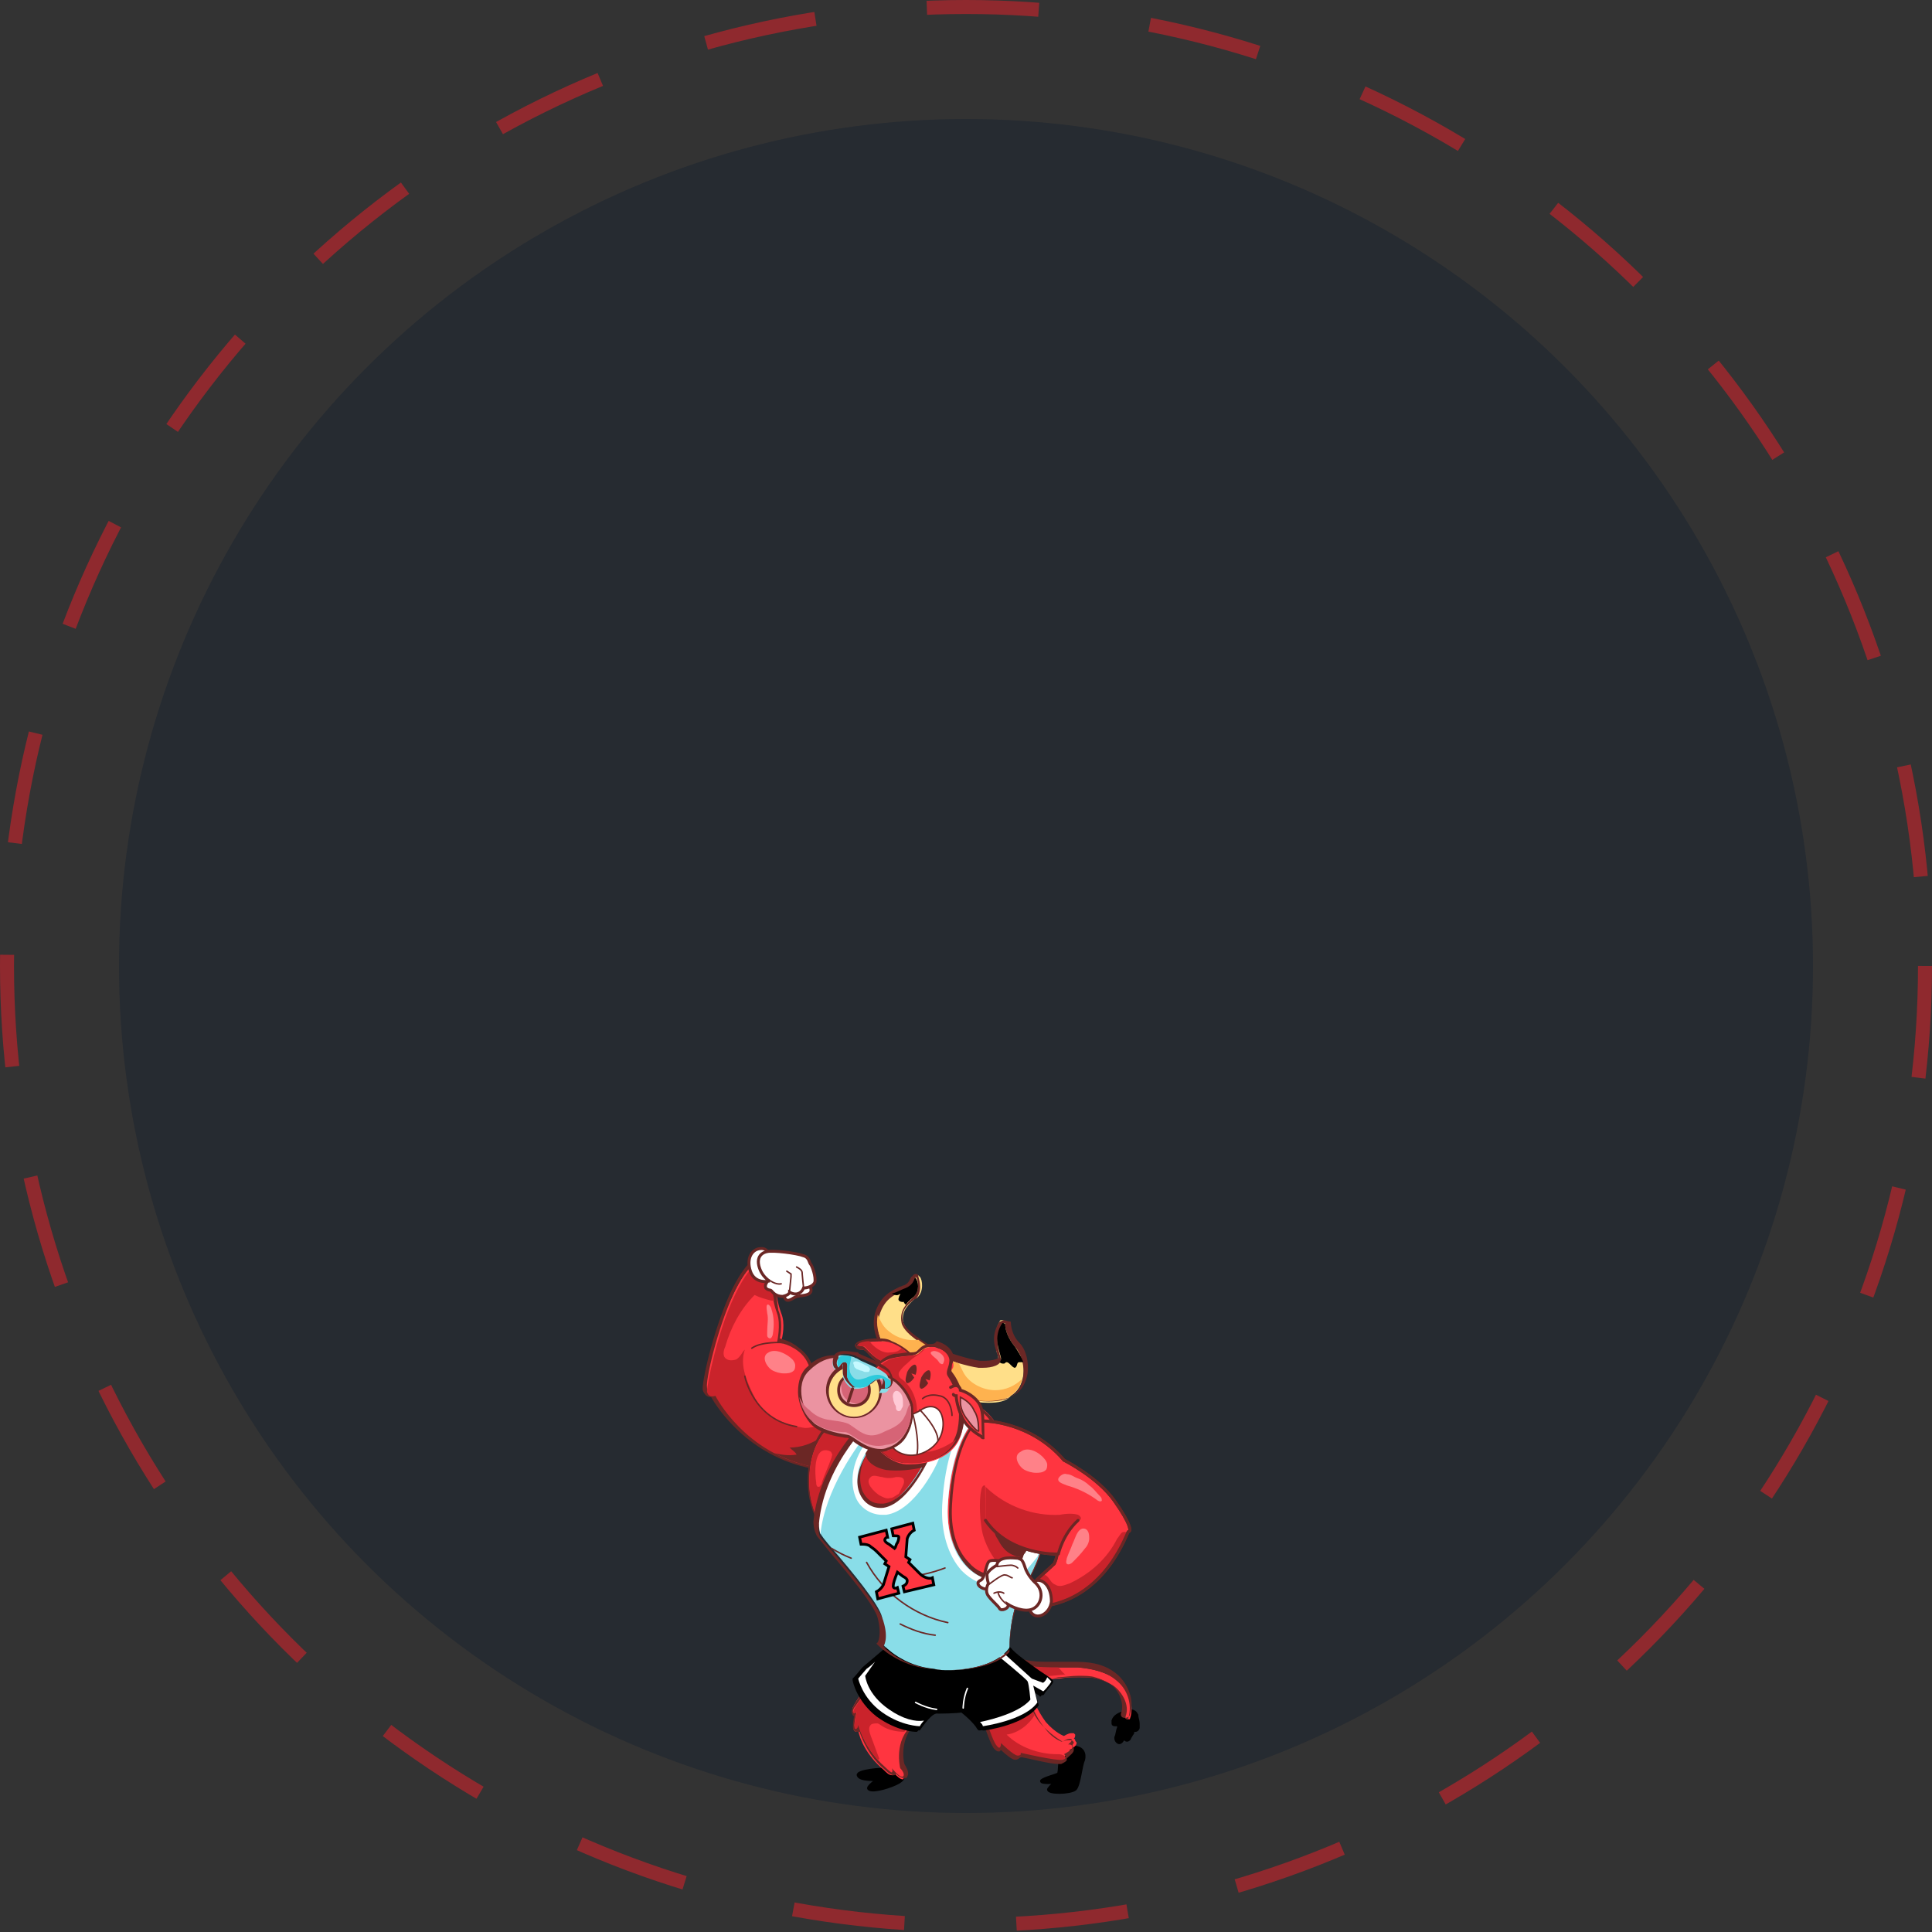 <?xml version="1.0" encoding="utf-8"?>
<!-- Generator: Adobe Illustrator 26.0.1, SVG Export Plug-In . SVG Version: 6.00 Build 0)  -->
<svg version="1.1" id="Layer_1" xmlns="http://www.w3.org/2000/svg" xmlns:xlink="http://www.w3.org/1999/xlink" x="0px" y="0px"
	 viewBox="0 0 138 138" style="enable-background:new 0 0 138 138;" xml:space="preserve">
<rect x="0" y="0" width="138" height="138" fill="#333333" stroke="none"/>
<style type="text/css">
	.st0{opacity:0.61;fill:none;stroke:#CA232B;stroke-dasharray:8,8;enable-background:new    ;}
	.st1{opacity:0.61;fill:#1E2630;enable-background:new    ;}
	.st2{fill:#FFFFFF;stroke:#6B2725;stroke-width:0.211;stroke-linecap:round;stroke-miterlimit:10;}
	.st3{fill:#FF3540;}
	.st4{fill:#6B2725;}
	.st5{fill:#CA232B;}
	.st6{fill:none;stroke:#6B2725;stroke-width:0.105;stroke-linecap:round;stroke-miterlimit:10;}
	.st7{fill:#FF8188;}
	.st8{stroke:#000000;stroke-width:0.211;stroke-linecap:round;stroke-miterlimit:10;}
	.st9{fill:#FFFFFF;}
	.st10{fill:none;stroke:#FFFFFF;stroke-width:0.105;stroke-linecap:round;stroke-miterlimit:10;}
	.st11{fill:#89DDE8;}
	.st12{fill:#FFDF89;}
	.st13{fill:#FEB24F;}
	.st14{fill:#FF3540;stroke:#6B2725;stroke-width:0.211;stroke-linecap:round;stroke-miterlimit:10;}
	.st15{fill:#FFFFFF;stroke:#6B2725;stroke-width:0.105;stroke-linecap:round;stroke-miterlimit:10;}
	.st16{fill:#EB93A1;stroke:#6B2725;stroke-width:0.105;stroke-linecap:round;stroke-miterlimit:10;}
	.st17{fill:#EB93A1;}
	.st18{fill:#D66476;}
	.st19{fill:#FFCAD6;}
	.st20{fill:none;stroke:#6B2725;stroke-width:0.211;stroke-linecap:round;stroke-miterlimit:10;}
	.st21{fill:#2CCADB;}
	.st22{fill:#C4F9FF;}
	.st23{fill:none;stroke:#000000;stroke-width:0.196;stroke-miterlimit:10;}
</style>
<g id="Layer_2_00000147217882975237760500000001392403849507833758_">
	<g id="circle_text.svg">
		<circle class="st0" cx="69" cy="69" r="68.5"/>
		<circle id="Ellipse_1_copy" class="st1" cx="69" cy="69" r="60.5"/>
		<g>
			<g>
				<g>
					<path class="st2" d="M57.8,91.8c0,0,0.3,0.4,0,0.6c-0.3,0.2-0.8,0.1-1.1,0.3c-0.3,0.2-0.7,0.4-0.7-0.4
						C56.1,91.6,57.5,91.6,57.8,91.8z"/>
					<g>
						<path class="st3" d="M58.2,104.8c-4.7-0.8-6.9-4.5-7.2-5.1c0,0-0.1,0-0.1,0c-0.3,0-0.5-0.2-0.5-0.4c-0.1-0.5,0.7-4.2,1.9-6.7
							c1.2-2.6,2-2.6,2.1-2.6h0.1l0.9,2c0,0,0.1,1,0.4,1.8c0.3,0.7,0.1,1.7,0,2c0.2,0,0.8,0.2,1.4,0.7c0.8,0.7,0.9,1.6,0.9,1.6
							c0.1,0.1,1.7,3.4,1.9,4C60.2,102.6,58.6,104.4,58.2,104.8L58.2,104.8L58.2,104.8z"/>
						<path class="st4" d="M54.3,90C54.3,90,54.3,90,54.3,90l0.8,2c0,0,0.1,1,0.4,1.8c0.3,0.8,0,2.1,0,2.1s0.7,0,1.5,0.6
							c0.8,0.6,0.9,1.5,0.9,1.5s1.7,3.4,2,4c0.2,0.6-1.7,2.6-1.7,2.6c-5.1-0.9-7.1-5.1-7.1-5.1s-0.1,0-0.2,0c-0.2,0-0.4-0.1-0.4-0.4
							c-0.1-0.5,0.7-4.1,1.9-6.7C53.5,90.1,54.3,90,54.3,90 M54.3,89.8c-0.2,0-1,0.1-2.2,2.7c-1.2,2.7-2,6.3-1.9,6.8
							c0.1,0.3,0.3,0.5,0.6,0.5c0,0,0,0,0,0c0.4,0.7,2.6,4.2,7.2,5.1l0.1,0l0.1-0.1c0.6-0.7,2-2.2,1.8-2.9c-0.2-0.5-1.8-3.6-1.9-4
							c0-0.2-0.2-1-1-1.6c-0.6-0.5-1.1-0.6-1.4-0.7c0.1-0.4,0.2-1.3-0.1-2C55.5,93,55.4,92,55.4,92l0,0l0,0l-0.8-2l-0.1-0.1
							L54.3,89.8L54.3,89.8L54.3,89.8L54.3,89.8z"/>
					</g>
					<path class="st5" d="M59.9,102.3c-0.2-0.2-0.5-0.3-0.7-0.4c-0.6-0.2-1.1,0.1-1.7,0.1c-1.3-0.2-2.9-0.7-3.5-2
						c-0.6-1.2-1.2-2.4-0.8-3.6c-0.2,0.2-0.3,0.5-0.6,0.7c-0.3,0.1-0.6,0.1-0.8-0.1c-0.2-0.2-0.1-0.6,0-0.8c0.4-1.4,1.1-2.7,2.1-3.7
						c0.4,0.2,0.8,0.3,1.2,0.4c0.1,0,0.1,0,0.2,0c-0.1-0.4-0.1-0.8-0.1-0.8l-0.8-2c0,0-0.8,0-2,2.6c-1.2,2.6-1.9,6.2-1.9,6.7
						c0.1,0.5,0.6,0.3,0.6,0.3s2.1,4.2,7.1,5.1C58.2,104.7,59.7,103,59.9,102.3z"/>
					<g>
						<path class="st4" d="M58.7,102.6c-0.6,0.5-1.5,0.8-2.3,0.8c0.2,0.2,0.4,0.3,0.5,0.5c-0.6,0.1-1.1,0-1.6-0.1
							c0.8,0.4,1.8,0.8,2.9,1c0,0,0.1-0.1,0.2-0.3c0.1-0.2,0.2-0.4,0.3-0.6C58.8,103.4,58.8,103,58.7,102.6z"/>
						<path class="st4" d="M58.9,102.3l-0.3,0.2c0,0,0,0,0,0C58.8,102.5,58.9,102.4,58.9,102.3z"/>
					</g>
					<path class="st6" d="M55.9,95.9c0,0-1.5-0.1-2.2,0.4"/>
					<path class="st6" d="M53.2,98.3c0,0,0.6,3.1,3.7,3.6"/>
					<path class="st2" d="M54.8,89.4c0,0-0.1-0.3-0.6-0.2c-0.5,0.1-0.9,0.7-0.6,1.6c0.3,0.9,1.3,0.8,1.5,0.6
						C55.5,91.1,54.8,89.4,54.8,89.4"/>
					<path class="st2" d="M54.8,89.4c0,0-0.8,0.1-0.6,1c0.2,0.8,0.7,1,0.7,1.1c0,0,0,0,0,0c-0.1,0-0.3,0.3-0.2,0.5
						c0.2,0.2,0.3,0.1,0.4,0.2c0.1,0.1,0.3,0.4,0.8,0.4c0.5-0.1,0.5-0.3,0.5-0.3s0.3,0.2,0.6,0.1s0.4-0.4,0.4-0.4s0.6,0,0.8-0.4
						c0.1-0.4-0.2-1.2-0.3-1.3c-0.1-0.1-0.1-0.5-0.5-0.6C56.9,89.5,55.2,89.3,54.8,89.4z"/>
					<path class="st6" d="M56.4,92.2c0,0,0.1-1,0.1-1c0-0.1,0-0.2,0-0.2s-0.3-0.2-0.3-0.2"/>
					<path class="st6" d="M54.9,91.4c0,0,0.5,0.4,0.9,0.3"/>
					<path class="st6" d="M57.4,92c0,0-0.1-0.9-0.1-1c0-0.1,0-0.2-0.1-0.3c-0.1-0.1-0.3-0.2-0.3-0.2"/>
					<g>
						<path class="st7" d="M56.6,97.1c0.1,0.1,0.2,0.3,0.2,0.4c0,0.1,0,0.3-0.1,0.4c-0.2,0.2-0.5,0.2-0.7,0.2
							c-0.3,0-0.6-0.1-0.8-0.2c-0.4-0.2-0.9-1-0.3-1.3C55.4,96.3,56.2,96.7,56.6,97.1z"/>
					</g>
					<g>
						<path class="st7" d="M54.8,95.1c0,0.1,0,0.2,0,0.3c0,0.1,0.1,0.2,0.2,0.2c0.1,0,0.2-0.2,0.2-0.3c0.1-0.6,0.1-1.2-0.1-1.8
							c0-0.1-0.2-0.4-0.3-0.3c-0.1,0.1,0,0.5,0,0.6C54.9,94.2,54.8,94.6,54.8,95.1z"/>
					</g>
				</g>
				<g>
					<path class="st8" d="M79.5,122.9c0,0.1,0,0.1,0,0.2c0,0.1,0.1,0.1,0.2,0.1c0,0,0.1,0,0.1,0c0,0,0.1,0,0.1,0.1c0,0,0,0.1,0,0.1
						c-0.1,0.2-0.1,0.5-0.2,0.7c0,0.1,0,0.2,0.1,0.3c0.1,0.1,0.2,0.1,0.3,0c0.1-0.1,0.1-0.2,0.2-0.3c0,0.1,0.1,0.2,0.2,0.2
						c0.1,0,0.2-0.1,0.2-0.2c0.1-0.1,0.1-0.2,0.2-0.3c0-0.1,0-0.1,0.1-0.2c0,0,0.1,0,0.1,0c0.1,0,0.2-0.1,0.2-0.2c0-0.1,0-0.2,0-0.3
						c0-0.2-0.1-0.4-0.1-0.6c-0.2-0.4-0.5-0.3-0.8-0.2C79.9,122.4,79.6,122.6,79.5,122.9z"/>
					<g>
						<path class="st3" d="M80.5,122.8L80.5,122.8c-0.2-0.1-0.2-0.2-0.2-0.3c0.3-0.8-0.2-1.7-0.8-2.1c-0.3-0.2-0.7-0.4-1.1-0.5
							c-0.4-0.1-0.8-0.1-1.3-0.1c-0.5,0-0.9,0-1.4,0.1c-0.5,0-0.9,0.1-1.4,0.1c-0.2,0-0.5,0-0.7,0c-0.6-0.1-1.1-0.2-1.6-0.5
							c-0.3-0.2-0.7-0.6-0.7-1c0-0.1,0.1-0.3,0.3-0.5c0.1,0,0.2-0.1,0.2-0.1c0.2,0,0.4,0.1,0.5,0.4c0.3,0.7,1.5,0.8,2.6,0.8
							c0.3,0,0.6,0,0.9,0c0.3,0,0.5,0,0.7,0c0.2,0,0.4,0,0.5,0c1.2,0.1,2.1,0.4,2.8,0.9c0.7,0.6,1.3,1.7,0.9,2.8
							C80.7,122.8,80.6,122.8,80.5,122.8L80.5,122.8z"/>
						<path class="st4" d="M71.8,117.9c0.2,0,0.4,0.1,0.4,0.3c0.3,0.7,1.5,0.9,2.7,0.9c0.6,0,1.1,0,1.6,0c0.2,0,0.4,0,0.5,0
							c1,0.1,2,0.3,2.7,0.9c0.8,0.6,1.2,1.7,0.9,2.7c0,0.1-0.1,0.1-0.1,0.1c0,0,0,0,0,0c-0.1,0-0.1-0.1-0.1-0.2
							c0.3-0.8-0.2-1.7-0.9-2.2c-0.3-0.2-0.8-0.4-1.2-0.5c-0.4-0.1-0.9-0.1-1.3-0.1c-0.9,0-1.9,0.1-2.8,0.1c-0.2,0-0.5,0-0.7,0
							c-0.5-0.1-1.1-0.2-1.5-0.5c-0.4-0.3-1-1-0.4-1.3C71.7,118,71.8,117.9,71.8,117.9 M71.8,117.7c-0.1,0-0.2,0-0.3,0.1
							c-0.3,0.2-0.4,0.4-0.4,0.5c0,0.4,0.4,0.9,0.7,1.1c0.4,0.3,0.9,0.5,1.6,0.5c0.2,0,0.5,0,0.8,0c0.5,0,1,0,1.4-0.1
							c0.4,0,0.9-0.1,1.4-0.1c0.5,0,0.9,0,1.2,0.1c0.4,0.1,0.8,0.3,1.1,0.5c0.6,0.4,1,1.3,0.8,2c-0.1,0.2,0,0.4,0.2,0.4l0,0l0.1,0
							c0.1,0,0.3-0.1,0.3-0.2c0.4-1.1-0.2-2.3-0.9-2.9c-0.7-0.6-1.6-0.9-2.9-0.9c-0.2,0-0.3,0-0.5,0c-0.2,0-0.5,0-0.7,0
							c-0.3,0-0.6,0-0.9,0c-1,0-2.2-0.1-2.5-0.7C72.4,117.9,72.1,117.7,71.8,117.7L71.8,117.7z"/>
					</g>
					<path class="st5" d="M75.6,119.1c-1.3,0-3,0-3.4-0.9c-0.1-0.2-0.4-0.4-0.6-0.3c-0.6,0.3,0,1.1,0.4,1.3c0.5,0.3,1,0.4,1.5,0.5
						c0.9,0.1,1.7,0,2.6-0.1C75.9,119.5,75.8,119.3,75.6,119.1z"/>
				</g>
				<g>
					<path class="st8" d="M64.4,126.8c0,0,0.3,0.2-0.2,0.5c-0.5,0.3-1.8,0.7-2.1,0.5c-0.3-0.1,0.6-0.7,0.6-0.7s-1.3,0.1-1.4-0.3
						c-0.1-0.3,1.7-0.5,2.2-0.4l0.2-0.5L64.4,126.8z"/>
					<g>
						<path class="st3" d="M64.5,127.1c-0.2,0-0.4-0.2-0.6-0.4c0,0,0,0.1-0.1,0.1l0,0l-0.1,0c-0.2,0-0.4-0.2-0.6-0.4
							c-1.2-1-1.7-2.2-1.8-2.8c0,0-0.1,0.1-0.2,0.1l0,0l-0.1-0.1c-0.1-0.2,0-0.7,0.1-1.1c0,0-0.1,0-0.1,0l-0.1-0.1
							c-0.1-0.1,0-0.2,0-0.4c0.2-0.5,1.3-2,1.4-2.1l0.1-0.1l0.1,0c0.1,0.1,3,1.4,3.1,2.6c0,0.3-0.1,0.5-0.3,0.7
							c-1.3,1.1-0.8,3-0.8,3c0,0,0.4,0.4,0.2,0.7l0,0L64.5,127.1z"/>
						<path class="st4" d="M62.4,120.1c0,0,4.2,2,2.8,3.1s-0.9,3.1-0.9,3.1s0.4,0.4,0.2,0.6c0,0,0,0-0.1,0c-0.2,0-0.7-0.6-0.7-0.6
							s0.1,0.2,0,0.3c0,0,0,0,0,0c-0.1,0-0.5-0.4-0.5-0.4c-1.5-1.3-1.9-3.1-1.9-3.1s0,0.3-0.2,0.3c0,0,0,0,0,0
							c-0.2,0,0.1-1.2,0.1-1.2s-0.1,0.1-0.2,0.1c-0.1,0-0.1-0.1,0-0.3C61.2,121.7,62.4,120.1,62.4,120.1 M62.4,119.8l-0.1,0.1
							c-0.1,0.2-1.2,1.6-1.4,2.1c-0.1,0.2-0.1,0.3,0,0.5l0.1,0.1l0,0c-0.1,0.6-0.1,0.9,0,1l0.1,0.1l0.1,0c0,0,0,0,0.1,0
							c0,0,0.1,0,0.1,0c0.2,0.6,0.7,1.8,1.8,2.7c0.4,0.4,0.6,0.4,0.6,0.4h0.1l0.1-0.1c0.2,0.2,0.4,0.3,0.6,0.3c0.1,0,0.2,0,0.2-0.1
							c0.2-0.3-0.1-0.7-0.2-0.9c-0.1-0.3-0.3-1.9,0.8-2.9c0.3-0.3,0.4-0.6,0.4-0.8c-0.1-1.2-2.9-2.5-3.2-2.7L62.4,119.8L62.4,119.8z
							"/>
					</g>
					<path class="st5" d="M62.4,120.1c0,0-1.2,1.6-1.4,2c-0.2,0.5,0.2,0.2,0.2,0.2s-0.3,1.2-0.1,1.2c0.2,0,0.2-0.3,0.2-0.3
						s0.3,1.3,1.4,2.5c0,0,0.1,0,0.1-0.1c-0.2-0.5-0.4-1.1-0.6-1.6c-0.1-0.3-0.2-0.6,0-0.8c0.1-0.1,0.3-0.1,0.5-0.1
						c0.2,0.1,0.3,0.2,0.5,0.3c0.4,0.2,0.9,0.3,1.4,0.3c0.1-0.2,0.3-0.4,0.6-0.6C66.6,122.1,62.4,120.1,62.4,120.1z"/>
				</g>
				<g>
					<path class="st8" d="M75.7,125.5c0,0,0,1.1-0.1,1.2c-0.1,0.1-1,0.3-1.2,0.5c-0.1,0.2,1,0.1,1,0.1s-0.3,0.2-0.5,0.5
						c-0.1,0.3,1.5,0.3,1.9,0c0.3-0.3,0.4-1.7,0.6-2.1c0.1-0.4,0-1-1-0.9C75.4,124.8,75.7,125.5,75.7,125.5z"/>
					<g>
						<path class="st3" d="M75.7,125.8c-0.6,0-2.2-0.4-2.7-0.5c0,0,0,0,0,0.1c0,0.1-0.1,0.1-0.2,0.1c-0.3,0-0.8-0.5-1.1-0.8
							c0,0,0,0.1-0.1,0.1l0,0l-0.1,0c-0.1,0-0.2-0.1-0.2-0.2c-0.3-0.4-0.8-2-0.8-2.1l0-0.1l0.1,0c2.8-1.6,2.9-1.6,2.9-1.6h0.1l0,0.1
							c0,0.1,0.5,1.3,1.1,2.1c0.7,0.8,1.3,1,1.3,1c0,0,0.3-0.2,0.5-0.2c0.1,0,0.1,0,0.1,0l0.1,0l0.1,0.1c0,0.1,0,0.2-0.1,0.3
							c0,0,0.1,0,0.1,0.1c0,0.1,0.1,0.1,0.1,0.2c0,0.2-0.3,0.4-0.5,0.5c0,0,0.1,0.1,0,0.2c0,0.2-0.2,0.2-0.3,0.2
							C75.8,125.8,75.8,125.8,75.7,125.8z"/>
						<path class="st4" d="M73.3,121.1C73.3,121.1,73.3,121.1,73.3,121.1c0,0,0.4,1.4,1.2,2.2s1.4,1.1,1.4,1.1s0.3-0.2,0.5-0.2
							c0,0,0.1,0,0.1,0c0.2,0.1-0.2,0.4-0.2,0.4s0,0,0,0c0.1,0,0.3,0,0.3,0.2c0,0.2-0.6,0.5-0.6,0.5s0.3,0.2-0.1,0.3
							c0,0-0.1,0-0.2,0c-0.7,0-2.9-0.5-2.9-0.5s0.1,0.2-0.1,0.2c0,0,0,0,0,0c-0.3,0-1.2-0.9-1.2-0.9s0,0.3-0.1,0.3
							c0,0-0.1,0-0.2-0.1c-0.3-0.4-0.8-2-0.8-2S73.3,121.1,73.3,121.1 M73.3,120.9c-0.1,0-0.1,0-3,1.6l-0.1,0.1l0,0.2
							c0,0.2,0.5,1.7,0.8,2.1c0.1,0.1,0.2,0.2,0.3,0.2h0.1l0.1-0.1c0,0,0,0,0,0c0.3,0.3,0.8,0.7,1,0.7c0,0,0,0,0,0
							c0.2,0,0.3-0.1,0.4-0.2c0.6,0.1,2.1,0.5,2.7,0.5c0.1,0,0.2,0,0.2,0c0.2-0.1,0.4-0.2,0.4-0.3c0-0.1,0-0.1,0-0.1
							c0.2-0.2,0.5-0.4,0.5-0.6c0-0.1,0-0.2-0.1-0.3c0,0,0,0,0,0c0-0.1,0.1-0.2,0.1-0.2c0-0.1-0.1-0.2-0.2-0.2c-0.1,0-0.1,0-0.2,0
							c-0.2,0-0.4,0.1-0.5,0.1c-0.2-0.1-0.7-0.3-1.2-1c-0.6-0.7-1-1.8-1.1-2.1l0.1-0.2L73.3,120.9L73.3,120.9z"/>
					</g>
					<path class="st5" d="M75.5,125.3c-1.3,0-2.7-0.5-3.6-1.4c0.8-0.1,1.6-0.7,2-1.4c-0.4-0.7-0.6-1.4-0.6-1.4c0,0-2.9,1.6-2.9,1.6
						s0.5,1.7,0.8,2c0.3,0.4,0.3-0.2,0.3-0.2s0.9,0.9,1.2,0.9c0.3,0,0.2-0.2,0.2-0.2s2.6,0.6,3,0.5c0.4-0.1,0.1-0.3,0.1-0.3s0,0,0,0
						C75.8,125.3,75.7,125.3,75.5,125.3z"/>
				</g>
				<g>
					<g>
						<path d="M65.7,123.6c-0.1,0-1.3,0-2.8-1.1c-1.4-1-1.7-2.4-1.7-2.5c0-0.1,0.5-0.7,0.6-0.8c0.1-0.1,1.6-1.4,2.1-1.8
							c0.1,0,2.4-0.2,4.6-0.2c3,0,3.5,0.3,3.7,0.5c0.3,0.4,1.3,1.1,2,1.6c0.9,0.6,1.1,0.7,1,0.9c-0.1,0.2-0.6,0.7-0.6,0.8l-0.1,0.1
							l-0.6-0.3l0.3,1c-0.9,1.4-3.8,1.8-3.9,1.8l-0.1,0l0,0c-0.3-0.4-1.4-1.3-1.4-1.3c-0.4,0.1-1.8,0.1-1.8,0.1
							C66.6,122.3,66,123.2,65.7,123.6L65.7,123.6L65.7,123.6z"/>
						<path d="M68.5,117.3c1.7,0,3.4,0.1,3.6,0.5c0.6,0.8,3.1,2.2,3,2.4s-0.6,0.7-0.6,0.7l-0.7-0.4l0.3,1.2
							c-0.8,1.3-3.9,1.7-3.9,1.7c-0.3-0.4-1.4-1.4-1.4-1.4c-0.4,0.1-1.9,0.1-1.9,0.1c-0.4,0.2-1.2,1.4-1.2,1.4s-1.3,0-2.7-1
							c-1.3-1-1.7-2.4-1.7-2.4s0.5-0.6,0.6-0.7c0.1-0.1,2.1-1.8,2.1-1.8S66.3,117.3,68.5,117.3 M68.5,117.1c-2.2,0-4.5,0.2-4.6,0.2
							l-0.1,0l-0.1,0c-0.9,0.8-2,1.7-2.1,1.8c-0.1,0.1-0.4,0.5-0.6,0.7l-0.1,0.1l0,0.1c0,0.1,0.3,1.5,1.7,2.6
							c1.5,1.1,2.8,1.1,2.8,1.1h0.1l0.1-0.1c0.3-0.4,0.8-1.1,1.1-1.3c0.3,0,1.3,0,1.8-0.1c0.3,0.2,1.1,0.9,1.3,1.3l0.1,0.1l0.1,0
							c0.1,0,3.1-0.4,4-1.8l0.1-0.1l0-0.1l-0.2-0.7l0.3,0.2l0.1,0.1l0.1-0.1c0.2-0.2,0.6-0.6,0.7-0.8c0.1-0.2-0.1-0.4-1-1
							c-0.7-0.5-1.7-1.1-2-1.6C72.1,117.4,71.5,117.1,68.5,117.1L68.5,117.1z"/>
					</g>
					<path class="st9" d="M63.5,122.1c-1.6-1.1-1.7-2.4-1.7-2.4l0.7-1c-0.3,0.3-0.6,0.5-0.6,0.5c-0.1,0.1-0.6,0.7-0.6,0.7
						s0.3,1.4,1.7,2.4c1.4,1,2.7,1,2.7,1s0.1-0.2,0.3-0.4C65.4,123,64.5,122.8,63.5,122.1z"/>
					<path class="st9" d="M75.1,120.1c0,0-0.1-0.1-0.3-0.3c-0.1,0.3-0.3,0.4-0.3,0.4s-0.8-0.3-0.8-0.3c0,0-2.1-1.9-2.1-1.9l-0.4,0.2
						c0,0,2.1,1.7,2.2,1.9c0.1,0.2,0.2,1.3,0.2,1.3c-0.9,1.1-3.6,1.6-3.6,1.6l0,0c0.1,0.1,0.2,0.2,0.2,0.3c0,0,3-0.4,3.9-1.7
						l-0.3-1.2l0.7,0.4C74.5,120.9,75,120.3,75.1,120.1z"/>
					<path class="st10" d="M65.4,121.6c0,0,0.7,0.4,1.5,0.5"/>
					<path class="st10" d="M68.8,122c0,0,0-0.7,0.3-1.4"/>
				</g>
				<g>
					<g>
						<path class="st3" d="M67.5,118.7c-2,0-3.5-1.5-3.5-1.6c-0.2-2.4-2.9-5.2-2.9-5.3c0,0-3.2-2.3-3.3-5.8
							c-0.1-3.5,1.9-4.6,1.9-4.6c0.1,0,7.4-0.9,9.7-0.9c0.5,0,0.6,0,0.7,0.1c0.6,0.3,1.2,1.3,1.2,1.3c2,1.3,3.1,8,3.2,8.3
							c0,0.1-0.2,1.4-1.3,3c-1.1,1.5-1.5,4.1-1.5,4.2c-0.1,0.1-1.5,1-3.7,1.3C67.7,118.7,67.6,118.7,67.5,118.7L67.5,118.7z"/>
						<path class="st4" d="M69.3,100.6c0.3,0,0.5,0,0.6,0.1c0.6,0.3,1.2,1.3,1.2,1.3c2,1.3,3.2,8.3,3.2,8.3s-0.1,1.4-1.3,2.9
							s-1.6,4.2-1.6,4.2s-1.4,1-3.6,1.2c-0.1,0-0.3,0-0.4,0c-2,0-3.4-1.5-3.4-1.5c-0.2-2.4-2.9-5.3-2.9-5.3s-3.2-2.2-3.3-5.7
							c-0.1-3.5,1.9-4.5,1.9-4.5S67.1,100.6,69.3,100.6 M69.3,100.4c-2.2,0-9.3,0.8-9.6,0.9l0,0l0,0c-0.1,0-2.1,1.1-2,4.7
							c0.1,3.6,3.3,5.8,3.4,5.9c0,0,0,0,0,0c0,0,2.6,2.8,2.8,5.1l0,0.1l0,0.1c0.1,0.1,1.5,1.6,3.6,1.6c0.1,0,0.3,0,0.4,0
							c2.2-0.2,3.6-1.2,3.7-1.2l0.1-0.1l0-0.1c0,0,0.5-2.6,1.5-4.1c1.1-1.6,1.3-3,1.3-3l0,0l0,0c0-0.3-1.2-7-3.2-8.4
							c-0.1-0.2-0.7-1-1.2-1.3C70,100.5,69.8,100.4,69.3,100.4L69.3,100.4z"/>
					</g>
					<path class="st5" d="M70.3,106.1c-0.1,0-0.2,0.2-0.2,0.3c-0.2,0.8-0.1,2.4,0.1,3.2c0.4,1.4,1.3,2.5,2.1,3
						c0.7,0.4,0.9-1.3,1.8-1.1c0.3-0.7,0.3-1.2,0.3-1.2s-0.2-1-0.5-2.2c-1.2-0.3-2.4-0.9-3.2-1.8C70.5,106.2,70.4,106.1,70.3,106.1z
						"/>
					<path class="st5" d="M68.8,100.7c-2.7,0.1-9.1,0.9-9.1,0.9s-2,1-1.9,4.5c0.1,3.1,2.6,5.2,3.2,5.7c1.3-0.3,2.6-0.9,3.6-1.9
						c1.4-1.5,1.8-3.7,2.7-5.6c0.5-1,1.1-2,1.4-3.1C68.7,100.9,68.8,100.8,68.8,100.7z"/>
					<g>
						<path class="st11" d="M67.8,119.3c-0.4,0-0.7,0-1.1-0.1c-2.2-0.2-3.5-1.6-3.6-1.7l-0.1-0.1l0-0.1c0,0,0.3-0.5,0-1.8
							c-0.2-0.9-2.2-3.3-3.4-4.7c-0.7-0.8-1-1.2-1-1.3c-0.1-0.4-0.2-0.8-0.2-0.8c0.4-4.4,4-7.7,4-7.7l0,0l0.1,0
							c0.1,0,0.2,0.1,0.3,0.2c0.2,0.5,0,1.4-0.1,1.5c-1.4,1.6-1.5,3.1-1.2,3.9c0.3,0.6,0.7,0.9,1.3,0.9c0.1,0,0.1,0,0.2,0
							c1.8-0.2,3.3-3.7,3.4-3.7l1.2-3l1-0.7l0.9,1.5l-0.1,0.1c0,0-1.4,1.5-1.7,5.8c-0.1,1.8,0.4,3.3,1.3,4.2c0.6,0.6,1.3,0.9,2,0.9
							c0.3,0,0.6-0.1,0.9-0.2c1.5-0.8,1.3-3,1.3-3l0-0.2l1.2,0.5l0,0.1c0.1,1.1-0.6,2.4-1.4,3.9l-0.1,0.1c-0.8,1.5-0.8,3.9-0.8,3.9
							C71.4,118.7,69.7,119.3,67.8,119.3z"/>
						<path class="st4" d="M68.7,100.3l0.8,1.4c0,0-1.5,1.5-1.7,5.9c-0.2,3.6,1.8,5.3,3.4,5.3c0.3,0,0.7-0.1,0.9-0.2
							c1.6-0.9,1.3-3.1,1.3-3.1l1,0.4c0.1,1.1-0.7,2.4-1.5,4s-0.8,4-0.8,4c-0.8,0.9-2.6,1.3-4.4,1.3c-0.4,0-0.7,0-1.1-0.1
							c-2.2-0.2-3.5-1.6-3.5-1.6s0.4-0.5,0-1.8c-0.4-1.4-4.3-5.7-4.5-6s-0.1-0.8-0.1-0.8c0.4-4.4,4-7.6,4-7.6
							c0.6,0.2,0.1,1.6,0.1,1.6c-2.2,2.3-1.5,4.9,0.3,4.9c0.1,0,0.2,0,0.2,0c1.9-0.2,3.4-3.8,3.4-3.8l1.2-3L68.7,100.3 M68.8,100
							l-0.2,0.1l-0.9,0.6l-0.1,0l0,0.1l-1.2,3c0,0-1.5,3.4-3.3,3.6c-0.1,0-0.1,0-0.2,0c-0.6,0-1-0.3-1.3-0.9
							c-0.3-0.8-0.3-2.2,1.1-3.7l0,0l0,0c0-0.1,0.3-1.1,0-1.6c-0.1-0.1-0.2-0.2-0.3-0.3l-0.1,0l-0.1,0.1c-0.1,0.1-3.7,3.3-4.1,7.7
							c0,0,0,0.5,0.2,0.9c0,0.1,0.3,0.4,1,1.3c1.2,1.4,3.2,3.8,3.4,4.7c0.3,1.2,0,1.7,0,1.7l-0.1,0.1l0.1,0.1
							c0.1,0.1,1.5,1.5,3.7,1.7c0.4,0,0.7,0.1,1.1,0.1c2,0,3.7-0.5,4.5-1.4l0.1-0.1l0-0.1c0,0,0-2.4,0.8-3.9l0.1-0.1
							c0.8-1.5,1.5-2.8,1.5-4l0-0.1l-0.1,0l-1-0.4l-0.3-0.1l0,0.3c0,0,0.2,2.1-1.2,2.9c-0.2,0.1-0.5,0.2-0.8,0.2
							c-0.7,0-1.4-0.3-1.9-0.9c-0.9-0.9-1.3-2.4-1.2-4.1c0.2-4.2,1.6-5.7,1.6-5.7l0.1-0.1l-0.1-0.1l-0.8-1.4L68.8,100L68.8,100z"/>
					</g>
					<path class="st4" d="M63.3,105c-0.5-0.1-1-0.3-1.3-0.7c-0.4-0.6-0.1-1.4,0.5-1.8c0.6-0.4,1.3-0.4,2-0.2c0.5,0.1,1,0.4,1.4,0.7
						c0.3,0.3,0.4,0.7,0.5,1.1c0,0.4-0.1,0.5-0.4,0.7C65.1,105,64.2,105.1,63.3,105z"/>
					<g>
						<path class="st9" d="M62.3,102.5c-1.3,1.4-1.7,3.1-1.2,4.4c0.3,0.8,1.1,1.3,1.9,1.3c0.1,0,0.2,0,0.3,0
							c2.1-0.3,3.7-3.7,3.8-4.1l0,0l1.1-2.9l0.3-0.2l0.4,0.6c-0.5,0.7-1.4,2.4-1.6,5.9c-0.1,1.9,0.4,3.6,1.4,4.7
							c0.7,0.7,1.6,1.1,2.4,1.1c0.4,0,0.8-0.1,1.2-0.3c0.7-0.4,1.4-1.3,1.8-1.8c0.2-0.5,0.3-0.9,0.2-1.3l-1-0.4c0,0,0.2,2.2-1.3,3.1
							c-1.6,0.9-4.5-0.7-4.3-5c0.2-4.4,1.7-5.9,1.7-5.9l-0.8-1.4l-0.9,0.6l-1.2,3c0,0-1.5,3.5-3.4,3.8c-1.9,0.2-2.8-2.5-0.5-4.9
							c0,0,0.4-1.4-0.1-1.6c0,0-3.6,3.2-4,7.6c0,0,0,0.5,0.1,0.8c0.3-3.1,2.6-6.4,3.6-7.5C62.3,102.3,62.3,102.4,62.3,102.5z"/>
					</g>
					<path class="st4" d="M71.3,110c0.2,0.4,0.5,0.8,0.9,1c0.2,0.1,0.4,0.2,0.6,0.2c0.2,0,0.4-0.2,0.5-0.4c0.1-0.2,0.1-0.4,0.2-0.6
						c-0.3,0-0.6-0.2-0.9-0.4c-0.4-0.3-0.9-0.6-1.3-0.9c-0.1,0-0.1-0.1-0.2-0.1c-0.4-0.1-0.1,0.3,0,0.5
						C71,109.5,71.1,109.7,71.3,110z"/>
					<path class="st6" d="M61.9,111.6c1.2,2.2,3.4,3.8,5.8,4.3"/>
					<path class="st6" d="M64.3,116c0.8,0.4,1.6,0.7,2.5,0.8"/>
					<path class="st6" d="M65.1,112.6c0.8-0.1,1.6-0.3,2.4-0.6"/>
					<path class="st6" d="M60.8,111.3c-0.5-0.2-0.9-0.4-1.4-0.7"/>
					<path class="st3" d="M58.3,105.9c0,0.1,0,0.2,0.1,0.3c0.1,0,0.2,0,0.2-0.1c0.1-0.1,0.1-0.1,0.1-0.2c0.2-0.6,0.5-1.2,0.7-1.8
						c0-0.1,0.1-0.2,0-0.3c0-0.1-0.2-0.2-0.3-0.2C58.1,103.4,58.2,105.3,58.3,105.9z"/>
					<path class="st3" d="M62.8,106.8c0.2,0.1,0.5,0.3,0.8,0.2c0.2,0,0.4-0.2,0.6-0.3c0.1-0.2,0.2-0.4,0.3-0.6
						c0.1-0.2,0.1-0.4,0-0.5c-0.1-0.1-0.3-0.1-0.5-0.1c-0.3,0.1-0.7,0.1-1,0c-0.2,0-0.6-0.2-0.8,0C61.7,105.9,62.5,106.6,62.8,106.8
						z"/>
				</g>
				<g>
					<g>
						<path class="st12" d="M70.6,100.2c-1.1,0-2.2-0.3-2.7-0.6c-0.9-0.5-0.5-2.5-0.5-2.6l0-0.1l0.1,0c0,0,1.5,0.5,2.3,0.6
							c0.1,0,0.2,0,0.3,0c0.5,0,0.9-0.1,1.1-0.3c0.1-0.1,0.1-0.1,0.1-0.2c0-0.1,0-0.2-0.1-0.4c-0.1-0.5-0.3-1.3,0.2-2.2
							c0-0.1,0.1-0.1,0.2-0.1c0.1,0,0.2,0.1,0.2,0.2c0,0.3,0.2,1,0.7,1.5c0.5,0.5,0.7,1.4,0.6,2.2c-0.1,0.7-0.4,1.2-0.9,1.5
							C71.9,100.1,71.3,100.2,70.6,100.2z"/>
						<path class="st4" d="M71.7,94.5c0.1,0,0.1,0,0.1,0.1c0,0.4,0.2,1,0.7,1.6c0.8,0.9,0.9,2.8-0.2,3.5c-0.4,0.3-1,0.4-1.7,0.4
							c-1,0-2.1-0.3-2.6-0.5c-0.8-0.4-0.4-2.5-0.4-2.5s1.5,0.5,2.3,0.6c0.1,0,0.2,0,0.3,0c0.7,0,1.3-0.2,1.3-0.6
							C71.4,96.6,70.9,95.6,71.7,94.5C71.6,94.5,71.6,94.5,71.7,94.5 M71.7,94.3c-0.1,0-0.2,0.1-0.3,0.1c-0.6,0.9-0.4,1.7-0.2,2.2
							c0,0.1,0.1,0.3,0.1,0.3c0,0.1,0,0.1,0,0.1c-0.1,0.1-0.5,0.2-1,0.2c-0.1,0-0.2,0-0.3,0c-0.8-0.1-2.2-0.6-2.3-0.6l-0.2-0.1
							l0,0.2c0,0.2-0.4,2.2,0.5,2.7c0.5,0.3,1.6,0.6,2.7,0.6c0.8,0,1.4-0.1,1.8-0.4c0.5-0.3,0.8-0.9,0.9-1.5
							c0.1-0.8-0.1-1.7-0.6-2.2c-0.5-0.5-0.6-1.2-0.6-1.5C72,94.4,71.8,94.3,71.7,94.3L71.7,94.3z"/>
					</g>
					<path class="st13" d="M72.2,99.7c0.4-0.3,0.7-0.7,0.8-1.2c-0.5,0.5-1.2,0.8-1.9,0.8c-0.9,0-1.9-0.5-2.3-1.3
						c-0.1-0.2-0.2-0.4-0.3-0.6C68,97.2,67.5,97,67.5,97s-0.4,2.1,0.4,2.5C68.8,100,71.1,100.4,72.2,99.7z"/>
					<g>
						<path class="st12" d="M65.1,97.7c-0.2,0-0.4,0-0.5-0.1c-1.2-0.6-2.3-2.2-1.9-3.7c0.3-1.3,1.1-1.6,1.7-1.9
							c0.1,0,0.2-0.1,0.3-0.1c0.4-0.2,0.5-0.5,0.6-0.6c0-0.1,0.1-0.2,0.2-0.2h0.1l0.1,0.1c0.2,0.2,0.3,1.1-0.2,1.5l-0.2,0.1
							c-0.4,0.4-0.9,0.8-0.8,1.6c0.2,0.9,2.1,1.9,2.1,1.9l0.1,0l0,0.1C66.6,96.4,66,97.7,65.1,97.7C65.1,97.7,65.1,97.7,65.1,97.7z"
							/>
						<path class="st4" d="M65.4,91.2C65.4,91.2,65.4,91.2,65.4,91.2c0.2,0.2,0.3,1-0.1,1.4c-0.4,0.4-1.1,0.9-0.9,1.9
							c0.2,0.9,2.2,1.9,2.2,1.9s-0.6,1.2-1.5,1.2c-0.2,0-0.3,0-0.5-0.1c-1.2-0.6-2.2-2.1-1.8-3.5c0.4-1.4,1.3-1.6,2-1.9
							C65.4,91.7,65.4,91.2,65.4,91.2 M65.4,91c-0.2,0-0.2,0.2-0.3,0.2c-0.1,0.1-0.1,0.4-0.5,0.6c-0.1,0-0.2,0.1-0.3,0.1
							c-0.6,0.3-1.4,0.6-1.8,1.9c-0.4,1.5,0.6,3.1,1.9,3.8c0.2,0.1,0.4,0.2,0.6,0.2c1,0,1.7-1.3,1.7-1.3l0.1-0.2l-0.2-0.1
							c-0.5-0.3-1.9-1.1-2.1-1.8c-0.2-0.7,0.3-1.2,0.7-1.5c0.1-0.1,0.1-0.1,0.2-0.1c0.5-0.5,0.3-1.3,0.2-1.6
							C65.6,91,65.5,91,65.4,91L65.4,91z"/>
					</g>
					<path class="st13" d="M66.6,96.3c0,0-0.5-0.2-1-0.6c-0.7,0.1-1.5-0.1-2.1-0.6c-0.4-0.3-0.6-0.7-0.8-1.2
						c-0.3,1.4,0.7,2.9,1.8,3.5C65.7,98,66.6,96.3,66.6,96.3z"/>
					<g>
						<path class="st3" d="M63.5,97.5c-0.7,0-1.3-0.7-1.6-1c-0.1-0.1-0.1-0.1-0.1-0.1c0,0-0.2,0-0.2,0c-0.2,0-0.3,0-0.3-0.1
							c0-0.1,0.1-0.2,0.1-0.2c0.2-0.2,0.8-0.3,1.5-0.3c0.3,0,0.6,0,0.9,0.1c0.7,0.2,1.3,0.8,1.4,0.9l0.1,0.1L65,96.8
							c0,0-0.5,0.5-1.4,0.7C63.6,97.5,63.5,97.5,63.5,97.5z"/>
						<path class="st4" d="M62.7,95.8c0.3,0,0.7,0,0.9,0.1c0.7,0.2,1.3,0.8,1.3,0.8s-0.4,0.5-1.3,0.6c-0.1,0-0.1,0-0.2,0
							c-0.8,0-1.5-1-1.7-1.1c-0.1-0.1-0.7,0-0.5-0.2C61.5,95.9,62.1,95.8,62.7,95.8 M62.7,95.6c-0.6,0-1.3,0.1-1.5,0.3
							c-0.1,0.1-0.2,0.2-0.1,0.3c0.1,0.2,0.2,0.2,0.4,0.2c0.1,0,0.2,0,0.2,0c0,0,0,0.1,0.1,0.1c0.3,0.3,0.9,1.1,1.7,1.1
							c0.1,0,0.1,0,0.2,0c0.9-0.2,1.4-0.7,1.4-0.7l0.1-0.1l-0.1-0.1c0,0-0.6-0.6-1.4-0.9C63.4,95.6,63,95.6,62.7,95.6L62.7,95.6z"/>
					</g>
					<path class="st5" d="M63.6,96.6c-0.6,0.1-1.2-0.4-1.5-0.8c-0.4,0-0.7,0.1-0.8,0.2c-0.3,0.2,0.3,0.1,0.5,0.2
						c0.1,0.1,1,1.3,1.8,1.1c0.9-0.2,1.3-0.6,1.3-0.6s-0.2-0.2-0.5-0.4C64.2,96.5,64,96.6,63.6,96.6z"/>
					<g>
						<path class="st3" d="M65,104.6c-0.1,0-0.2,0-0.3,0c-1.2-0.1-2.3-1.3-2.5-1.8c-0.3-0.4,0.2-4.2,0.3-4.9c0-0.1,0.4-0.8,1.4-1
							c0.4-0.1,0.7-0.1,1-0.1c0.3,0,0.5,0,0.7-0.1c0,0,0.1-0.1,0.1-0.1c0.2-0.2,0.5-0.4,0.9-0.4c0.1,0,0.2,0,0.4,0.1
							c0.7,0.2,1.1,0.8,1.1,1.2c0,0.1,0,0.2-0.1,0.3c-0.1,0.2-0.1,0.4,0,0.6c0.3,0.5,1.1,1.9,0.7,3.9
							C68.2,104.4,65.7,104.6,65,104.6z"/>
						<path class="st4" d="M66.5,96.2c0.1,0,0.2,0,0.3,0c0.7,0.2,1.1,0.7,1,1.1c0,0.3-0.3,0.7-0.1,1c0.2,0.3,1.1,1.7,0.7,3.8
							c-0.4,1.9-2.2,2.4-3.5,2.4c-0.1,0-0.2,0-0.3,0c-1.2-0.1-2.2-1.3-2.5-1.7c-0.3-0.4,0.4-4.9,0.4-4.9s0.3-0.7,1.3-0.9
							c0.9-0.2,1.4-0.1,1.7-0.3C65.8,96.5,66,96.2,66.5,96.2 M66.5,96c-0.5,0-0.7,0.2-0.9,0.4c0,0-0.1,0.1-0.1,0.1
							c-0.1,0.1-0.3,0.1-0.6,0.1c-0.3,0-0.6,0.1-1,0.1c-1,0.2-1.4,1-1.4,1l0,0l0,0c-0.2,1.4-0.6,4.6-0.3,5c0.3,0.5,1.3,1.7,2.6,1.8
							c0.1,0,0.2,0,0.3,0c0.8,0,3.2-0.2,3.7-2.6c0.4-2-0.4-3.4-0.8-3.9c-0.1-0.1,0-0.3,0-0.5c0-0.1,0.1-0.2,0.1-0.4
							c0.1-0.5-0.4-1.1-1.2-1.3C66.8,96,66.6,96,66.5,96L66.5,96z"/>
					</g>
					<path class="st6" d="M65.9,99.9c0,0,0.4-0.4,1.2-0.2c0.7,0.1,0.9,1,0.9,1.4"/>
					<path class="st5" d="M68.3,102.8c-1,0.8-2.4,1.2-3.6,0.8c0.5-0.9,0.8-1.8,0.8-2.8c0-0.9-0.4-1.8-1.1-2.3
						c-0.2-0.1-0.3-0.4-0.1-0.6c0.2-0.3,0.5-0.5,0.7-0.7c0.3-0.3,0.8-0.5,1.1-0.9c-0.2,0.1-0.4,0.3-0.5,0.4
						c-0.3,0.2-0.7,0.1-1.7,0.3c-0.9,0.2-1.3,0.9-1.3,0.9s-0.6,4.5-0.4,4.9c0.3,0.4,1.2,1.6,2.5,1.7
						C65.8,104.6,67.6,104.3,68.3,102.8z"/>
					<path class="st14" d="M67.9,99.1c0,0,0.3-0.2,0.5-0.1c0.2,0.1,0.2,0.3,0.2,0.3s0.8,0.2,1.3,0.9s0.2,2.1,0.4,2.3
						c0.1,0.3-0.2,0.2-0.2,0.1c0,0-1-0.5-1.4-1.4c-0.4-0.9-0.4-1.5-0.4-1.5s-0.2,0-0.2-0.1"/>
					<g>
						<path class="st15" d="M63.6,103.1c0.2,0.6,1.3,1.2,2.5,0.6c1.2-0.6,1.4-1.8,1.2-2.5c-0.2-0.8-0.9-0.9-1.5-0.5
							c-0.6,0.4-1.1,0.4-1.1,0.4L63.6,103.1z"/>
						<path class="st6" d="M65.2,101c0,0,0.5,1.8,0.3,2.9"/>
						<path class="st6" d="M65.7,100.7c0,0,1.3,1.3,1.3,2.2"/>
					</g>
					<path class="st16" d="M69.9,102.2C69.9,102.3,69.9,102.3,69.9,102.2c0,0.1-0.3-0.1-0.8-0.8c-0.5-0.6-0.5-1.2-0.5-1.2
						s0-0.4,0-0.4c0.4,0.2,0.8,0.5,1,1C69.9,101.2,69.9,102,69.9,102.2z"/>
					<g>
						<path class="st17" d="M62.9,103.6c-0.7,0-1.3-0.4-1.8-0.7c-0.2-0.2-0.4-0.3-0.6-0.3c-0.6-0.1-1.6-0.2-2.4-0.9
							c-0.5-0.4-1-1.4-1-2.3c0-0.5,0.1-1.2,0.6-1.7c0.7-0.7,1.4-0.8,1.9-0.8c0.2,0,0.4,0,0.4,0c0,0,0,0,0,0c0.3,0,1,0.3,1.8,0.7
							c0.5,0.2,1.1,0.5,1.4,0.6c0.8,0.3,1.6,1.1,1.9,2.1c0.1,0.5,0.1,1.4-0.4,2.2c-0.3,0.6-0.8,0.9-1.3,1.1
							C63.3,103.6,63.1,103.6,62.9,103.6C62.9,103.6,62.9,103.6,62.9,103.6z"/>
						<path class="st4" d="M59.6,97c0.2,0,0.3,0,0.3,0c0,0,0,0,0,0c0.4,0,2.4,1,3.3,1.3c0.8,0.3,1.5,1.1,1.8,2s-0.2,2.7-1.6,3.1
							c-0.2,0.1-0.4,0.1-0.5,0.1c-1.1,0-1.9-0.9-2.3-1c-0.5-0.1-1.5-0.2-2.4-0.8c-0.8-0.7-1.5-2.8-0.4-3.8
							C58.5,97.2,59.2,97,59.6,97 M59.6,96.8c-0.5,0-1.2,0.1-1.9,0.8c-0.5,0.4-0.7,1.1-0.7,1.8c0,0.9,0.5,1.9,1,2.4
							c0.8,0.7,1.8,0.8,2.4,0.9l0.1,0c0.1,0,0.3,0.1,0.5,0.3c0.4,0.3,1.1,0.7,1.8,0.7c0.2,0,0.4,0,0.6-0.1c0.6-0.2,1.1-0.5,1.4-1.1
							c0.4-0.7,0.5-1.6,0.4-2.2c-0.3-1-1.1-1.9-1.9-2.1c-0.3-0.1-0.9-0.3-1.4-0.6c-1-0.4-1.6-0.7-1.9-0.7
							C60,96.9,59.8,96.8,59.6,96.8L59.6,96.8z"/>
					</g>
					<path class="st18" d="M62,100.1c-0.5,0.3-1.2,0.2-1.6-0.2c-0.2-0.2-0.3-0.5-0.3-0.8c-0.1-0.5-0.1-1.1,0-1.6
						c0.7,0.4,1.5,0.7,2.3,0.9c0.4,0.1,1,0.3,0.7,0.8C62.8,99.5,62.4,99.9,62,100.1z"/>
					<g>
						<g>
							<path class="st12" d="M61,101.2c-1,0-1.9-0.9-1.9-1.9s0.8-1.9,1.9-1.9s1.9,0.9,1.9,1.9S62,101.2,61,101.2z M61,98.3
								c-0.6,0-1.1,0.5-1.1,1.1c0,0.6,0.5,1.1,1.1,1.1s1.1-0.5,1.1-1.1C62,98.8,61.5,98.3,61,98.3z"/>
							<path class="st4" d="M61,97.6c1,0,1.8,0.8,1.8,1.8s-0.8,1.8-1.8,1.8c-1,0-1.8-0.8-1.8-1.8S60,97.6,61,97.6 M61,100.5
								c0.7,0,1.2-0.5,1.2-1.2c0-0.7-0.5-1.2-1.2-1.2c-0.7,0-1.2,0.5-1.2,1.2C59.8,100,60.3,100.5,61,100.5 M61,97.3
								c-1.1,0-2,0.9-2,2c0,1.1,0.9,2,2,2c1.1,0,2-0.9,2-2C63,98.2,62.1,97.3,61,97.3L61,97.3z M61,100.3c-0.5,0-1-0.4-1-1
								s0.4-1,1-1s1,0.4,1,1S61.5,100.3,61,100.3L61,100.3z"/>
						</g>
					</g>
					<g>
						<path class="st11" d="M63,99.1c0-0.1,0.1-0.5,0-0.6c0,0-0.1,0-0.1,0c-0.2,0-0.5,0.2-0.8,0.4c-0.2,0.2-0.6,0.3-0.9,0.3
							c-0.1,0-0.3,0-0.3,0c-0.1,0-0.7-0.5-0.7-1c0-0.2,0-0.3,0-0.4c0-0.2,0-0.3-0.1-0.4c0,0,0,0,0,0c-0.1,0-0.2,0.2-0.3,0.3
							l-0.1,0.1l-0.1,0c0,0-0.3-0.4,0-0.8c0.1-0.2,0.3-0.2,0.6-0.2c0.3,0,0.8,0.1,0.9,0.2c0.1,0,0.2,0.1,0.4,0.2
							c0.9,0.4,1.8,0.8,1.9,1.1c0.1,0.2,0.2,0.6,0.1,0.9c-0.1,0.2-0.2,0.3-0.5,0.3l-0.2,0L63,99.1z"/>
						<path class="st4" d="M60.3,96.7c0.4,0,0.8,0.1,0.9,0.2c0.2,0.1,2.1,0.8,2.3,1.2c0.2,0.4,0.2,0.9-0.3,1c0,0,0.1-0.5-0.1-0.7
							c-0.1-0.1-0.1-0.1-0.2-0.1c-0.2,0-0.6,0.2-0.8,0.5c-0.2,0.2-0.6,0.3-0.8,0.3c-0.1,0-0.2,0-0.2,0s-0.6-0.4-0.6-0.9
							c0-0.5,0.1-0.8-0.1-0.9c0,0,0,0-0.1,0c-0.2,0-0.3,0.3-0.4,0.4c0,0-0.3-0.3,0-0.7C59.8,96.8,60.1,96.7,60.3,96.7 M60.3,96.5
							c-0.3,0-0.6,0.1-0.7,0.3c-0.2,0.4-0.1,0.8,0,0.9l0.2,0.2l0.2-0.2l0.1-0.1c0,0,0.1-0.1,0.1-0.2c0,0.1,0,0.1,0,0.2
							c0,0.1,0,0.3,0,0.4c0,0.6,0.7,1.1,0.7,1.1l0,0l0.1,0c0,0,0.1,0,0.3,0c0.3,0,0.7-0.1,1-0.3c0.2-0.2,0.5-0.4,0.7-0.4
							c0,0,0,0,0,0c0.1,0.1,0.1,0.4,0,0.5l-0.1,0.3l0.3,0c0.3,0,0.5-0.2,0.5-0.3c0.2-0.3,0-0.7-0.1-0.9c-0.1-0.3-0.8-0.7-2-1.2
							c-0.2-0.1-0.3-0.1-0.3-0.2C61.1,96.6,60.7,96.5,60.3,96.5L60.3,96.5z"/>
					</g>
					<path class="st4" d="M66.1,98.5l0.2,0.3c-0.2,0.3-0.4,0.4-0.5,0.4c-0.2-0.1-0.1-0.4,0-0.8c0.2-0.4,0.5-0.6,0.6-0.5
						c0.1,0.1,0.1,0.4,0,0.7L66.1,98.5z"/>
					<path class="st4" d="M65.1,98.1l0.2,0.3c-0.2,0.3-0.4,0.4-0.5,0.4c-0.2-0.1-0.1-0.4,0-0.8c0.2-0.4,0.5-0.6,0.6-0.5
						c0.1,0.1,0.1,0.4,0,0.7L65.1,98.1z"/>
					<path d="M72.5,96.2c-0.5-0.6-0.7-1.2-0.7-1.6c0-0.1-0.2-0.1-0.2-0.1c-0.7,1-0.2,2-0.1,2.5c0,0.1,0,0.2-0.1,0.3
						c0.1,0.1,0.2,0.1,0.3,0.1c0.1,0,0.1-0.1,0.2-0.1c0.1,0,0.2,0.1,0.3,0.2c0.1,0.1,0.2,0.2,0.3,0.2c0.2-0.1,0.1-0.4,0.3-0.4
						c0.1,0,0.1,0,0.2,0c0,0,0.1,0,0.1,0C72.9,96.8,72.7,96.5,72.5,96.2z"/>
					<path d="M64.3,92.4c0,0.1-0.1,0.2-0.1,0.3c-0.1,0.2,0.1,0.3,0.3,0.3c0,0,0.1,0,0.1-0.1c-0.1,0.1,0,0.2,0.1,0.3
						c0.2-0.3,0.5-0.5,0.6-0.6c0.4-0.4,0.3-1.1,0.1-1.3c-0.1-0.2,0,0.4-0.7,0.7c-0.3,0.1-0.6,0.3-1,0.4
						C63.9,92.5,64.1,92.6,64.3,92.4z"/>
					<path class="st18" d="M65,100.3C65,100.3,65,100.3,65,100.3c-0.2,0.2-0.2,0.6-0.4,0.9c-0.2,0.5-0.8,0.8-1.3,1
						c-0.4,0.2-0.8,0.4-1.3,0.3c-0.5-0.1-0.9-0.5-1.4-0.8c-0.5-0.2-1-0.2-1.5-0.3c-0.5-0.1-0.9-0.3-1.3-0.7
						c-0.3-0.2-0.5-0.5-0.7-0.9c0.1,0.7,0.5,1.4,0.9,1.7c0.8,0.7,1.9,0.8,2.4,0.8c0.5,0.1,1.5,1.3,2.9,0.9
						C64.8,103.1,65.3,101.2,65,100.3z"/>
					<path class="st19" d="M64.5,100.3c0,0.1,0,0.2-0.1,0.3c0,0.1-0.1,0.2-0.2,0.2c-0.1,0-0.2-0.1-0.2-0.2c0-0.1,0-0.2-0.1-0.3
						c0-0.1-0.1-0.2-0.1-0.4c-0.1-0.3,0.1-0.7,0.4-0.5C64.5,99.6,64.5,100,64.5,100.3z"/>
					<path class="st20" d="M60.9,99.2c0,0-0.2,0.6-0.3,0.9"/>
					<g>
						<path class="st21" d="M62.7,98.2c-0.3,0-0.6,0.1-0.8,0.2c-0.3,0.1-0.6,0.2-0.8,0.1c-0.2-0.1-0.4-0.4-0.4-0.6
							c-0.1-0.3,0.1-0.7,0.1-1c0,0,0,0,0,0c-0.4-0.1-0.8-0.1-0.9,0.1c-0.2,0.3,0,0.7,0,0.7c0.1-0.2,0.3-0.5,0.5-0.4
							c0.2,0.1,0.1,0.3,0.1,0.9c0,0.5,0.6,0.9,0.6,0.9s0.7,0.1,1-0.2c0.3-0.3,0.8-0.6,1-0.4c0.2,0.2,0.1,0.7,0.1,0.7
							c0.4-0.1,0.5-0.3,0.4-0.6C63.3,98.4,63,98.2,62.7,98.2z"/>
					</g>
					<g>
						<path class="st22" d="M61.4,97.3c0.2,0.1,0.4,0.2,0.6,0.3c0.1,0.1,0.2,0.2,0.1,0.3C62.1,98,62,98,62,98c-0.1,0-0.2,0-0.2,0
							c-0.1,0-0.2-0.1-0.3-0.1c-0.1,0-0.2-0.1-0.3-0.1c-0.1-0.1-0.2-0.1-0.2-0.3C60.8,97.2,61.2,97.2,61.4,97.3z"/>
					</g>
					<g>
						<path class="st7" d="M67.4,97.3c0,0.1-0.1,0.2-0.2,0.1c-0.1,0-0.1-0.1-0.2-0.2c-0.1-0.2-0.9-0.6-0.3-0.7
							C67.1,96.5,67.6,96.9,67.4,97.3z"/>
					</g>
				</g>
				<g>
					<path class="st14" d="M70.3,101.5c0,0,3.3,0,5.7,2.8c0,0,2.4,1.2,3.6,2.9c1.2,1.7,1.2,2.2,1,2.2c-0.1,0-1.5,4.6-5.9,5.3
						l-0.7-1.6l0.1-0.3l1.2-1.1c0,0,0.2-0.4,0.2-0.7c0,0-3.4,0.1-5.1-2.4"/>
					<path class="st2" d="M71.5,111.5c0,0-0.6-0.1-0.8,0c-0.3,0.1-0.3,1.3-0.7,1.4c-0.4,0.2,0.1,0.7,0.7,0.6
						C71.3,113.4,71.9,112.1,71.5,111.5z"/>
					<path class="st5" d="M80.6,109.5C80.6,109.5,80.6,109.5,80.6,109.5c-0.2-0.1-0.4-0.1-0.5,0c-0.1,0.1-0.2,0.3-0.3,0.4
						c-0.7,1.4-1.9,2.5-3.4,3.2c-0.3,0.1-0.7,0.3-1,0.1c-0.3-0.1-0.4-0.4-0.6-0.6c-0.1-0.1-0.2-0.1-0.3-0.2l-0.4,0.4l-0.1,0.3
						l0.7,1.6C78.9,114.1,80.3,110.1,80.6,109.5z"/>
					<path class="st5" d="M75.7,108.2c-1.9,0.1-3.8-0.6-5.2-1.9c0,0-0.1-0.1-0.1-0.1l0,2.5c1.6,2.4,5.1,2.4,5.1,2.4
						c0,0.1,0,0.1-0.1,0.2c0.1-0.2,0.2-0.4,0.2-0.6c0.3-0.8,0.8-1.6,1.5-2.1c0.2-0.1,0.1-0.3-0.1-0.4
						C76.7,108.1,76.2,108.1,75.7,108.2z"/>
					<path class="st20" d="M70.3,101.5c0,0,3.3,0,5.7,2.8c0,0,2.4,1.2,3.6,2.9c1.2,1.7,1.2,2.2,1,2.2c-0.1,0-1.5,4.6-5.9,5.3
						l-0.7-1.6l0.1-0.3l1.2-1.1c0,0,0.2-0.4,0.2-0.7c0,0-3.4,0.1-5.1-2.4"/>
					<path class="st2" d="M73.8,113.1c0,0,0.1-0.3,0.5-0.2c0.4,0.1,0.8,0.6,0.8,1.5c-0.1,0.9-1.1,1.4-1.5,0.7
						C73.2,114.2,73.8,113.1,73.8,113.1z"/>
					<path class="st20" d="M75.6,111c0,0,0.3-1.4,1.4-2.4"/>
					<path class="st2" d="M74,113.1c0,0-0.6-0.5-0.8-1.2c-0.2-0.6-0.3-0.5-0.5-0.6c-0.2,0-1.4-0.2-1.5,0.5c0,0-0.7,0.4-0.7,0.7
						c0,0.3,0.1,0.6,0.1,0.6s-0.3,0.5,0,0.9c0.3,0.4,0.7,0.7,0.8,0.9c0.1,0.2,0.7,0,0.6-0.3c0,0,0.8,0.5,1.5,0.4
						C74.3,114.9,74.7,113.8,74,113.1z"/>
					<path class="st6" d="M71.2,111.9c0,0,0.8-0.1,1-0.1c0.2,0,0.4,0.1,0.5,0.2"/>
					<path class="st6" d="M70.6,113.2c0,0,1-0.8,1.2-0.7c0.2,0,0.4,0.2,0.5,0.2"/>
					<path class="st6" d="M72.1,114.7c0,0-0.6-0.3-0.8-0.9"/>
					<path class="st6" d="M71,113.8c0,0,0.4-0.2,0.7,0"/>
					<g>
						<path class="st7" d="M74.6,104.2c0.1,0.1,0.2,0.3,0.2,0.4c0,0.1,0,0.3-0.1,0.4c-0.2,0.2-0.5,0.2-0.7,0.2
							c-0.3,0-0.6-0.1-0.8-0.2c-0.4-0.2-0.9-1-0.3-1.3C73.4,103.3,74.2,103.7,74.6,104.2z"/>
					</g>
					<g>
						<path class="st7" d="M78.6,106.9c0.1,0.1,0.1,0.2,0.1,0.3c-0.1,0.1-0.3,0-0.4-0.1c-0.7-0.5-1.4-0.8-2.1-1
							c-0.2-0.1-0.7-0.2-0.6-0.5c0.1-0.2,0.4-0.4,0.6-0.3c0.3,0,0.5,0.2,0.8,0.3c0.3,0.1,0.6,0.3,0.8,0.5
							C78.1,106.3,78.3,106.6,78.6,106.9z"/>
					</g>
					<g>
						<path class="st7" d="M76.9,109.6c-0.1,0.2-0.2,0.5-0.3,0.7c-0.1,0.3-0.3,0.7-0.4,1c0,0.1-0.1,0.3,0,0.4c0.1,0.1,0.3,0,0.4-0.1
							c0.3-0.3,0.6-0.6,0.9-1c0.2-0.2,0.3-0.5,0.3-0.7c0-0.2,0-0.6-0.3-0.7C77.2,109.1,77,109.4,76.9,109.6z"/>
					</g>
				</g>
			</g>
			<g>
				<g>
					<path class="st3" d="M64.7,111.2l0.3,0.2l-0.1,0.2l0.8,0.8c0.3,0.3,0.7,0.4,0.9,0.3l0.1,0.5l-2.1,0.5l-0.1-0.4
						c0.2-0.1,0.3-0.2,0.3-0.4c0-0.1-0.1-0.2-0.3-0.3l-0.4-0.3c-0.2,0.5-0.3,0.8-0.3,1c0,0.1,0.1,0.2,0.3,0.1l0.1,0.4l-1.5,0.4
						l-0.1-0.5c0.2-0.1,0.4-0.3,0.5-0.5l0.4-1.3l-0.3-0.2l0.1-0.2l-0.7-0.7c-0.2-0.2-0.4-0.3-0.5-0.4c-0.2-0.1-0.4-0.1-0.6-0.1
						l-0.1-0.5l1.9-0.5l0.1,0.5l0,0c-0.1,0-0.2,0.1-0.2,0.2c0,0.1,0.1,0.2,0.3,0.3l0.4,0.3c0.1-0.1,0.1-0.3,0.2-0.4
						c0.1-0.2,0.1-0.4,0.1-0.4c0-0.1-0.1-0.1-0.4-0.1l-0.1-0.5l1.5-0.4l0.1,0.5c-0.2,0.1-0.4,0.3-0.5,0.6L64.7,111.2z"/>
				</g>
				<g>
					<path class="st23" d="M64.7,111.2l0.3,0.2l-0.1,0.2l0.8,0.8c0.3,0.3,0.7,0.4,0.9,0.3l0.1,0.5l-2.1,0.5l-0.1-0.4
						c0.2-0.1,0.3-0.2,0.3-0.4c0-0.1-0.1-0.2-0.3-0.3l-0.4-0.3c-0.2,0.5-0.3,0.8-0.3,1c0,0.1,0.1,0.2,0.3,0.1l0.1,0.4l-1.5,0.4
						l-0.1-0.5c0.2-0.1,0.4-0.3,0.5-0.5l0.4-1.3l-0.3-0.2l0.1-0.2l-0.7-0.7c-0.2-0.2-0.4-0.3-0.5-0.4c-0.2-0.1-0.4-0.1-0.6-0.1
						l-0.1-0.5l1.9-0.5l0.1,0.5l0,0c-0.1,0-0.2,0.1-0.2,0.2c0,0.1,0.1,0.2,0.3,0.3l0.4,0.3c0.1-0.1,0.1-0.3,0.2-0.4
						c0.1-0.2,0.1-0.4,0.1-0.4c0-0.1-0.1-0.1-0.4-0.1l-0.1-0.5l1.5-0.4l0.1,0.5c-0.2,0.1-0.4,0.3-0.5,0.6L64.7,111.2z"/>
				</g>
			</g>
		</g>
	</g>
</g>
</svg>

